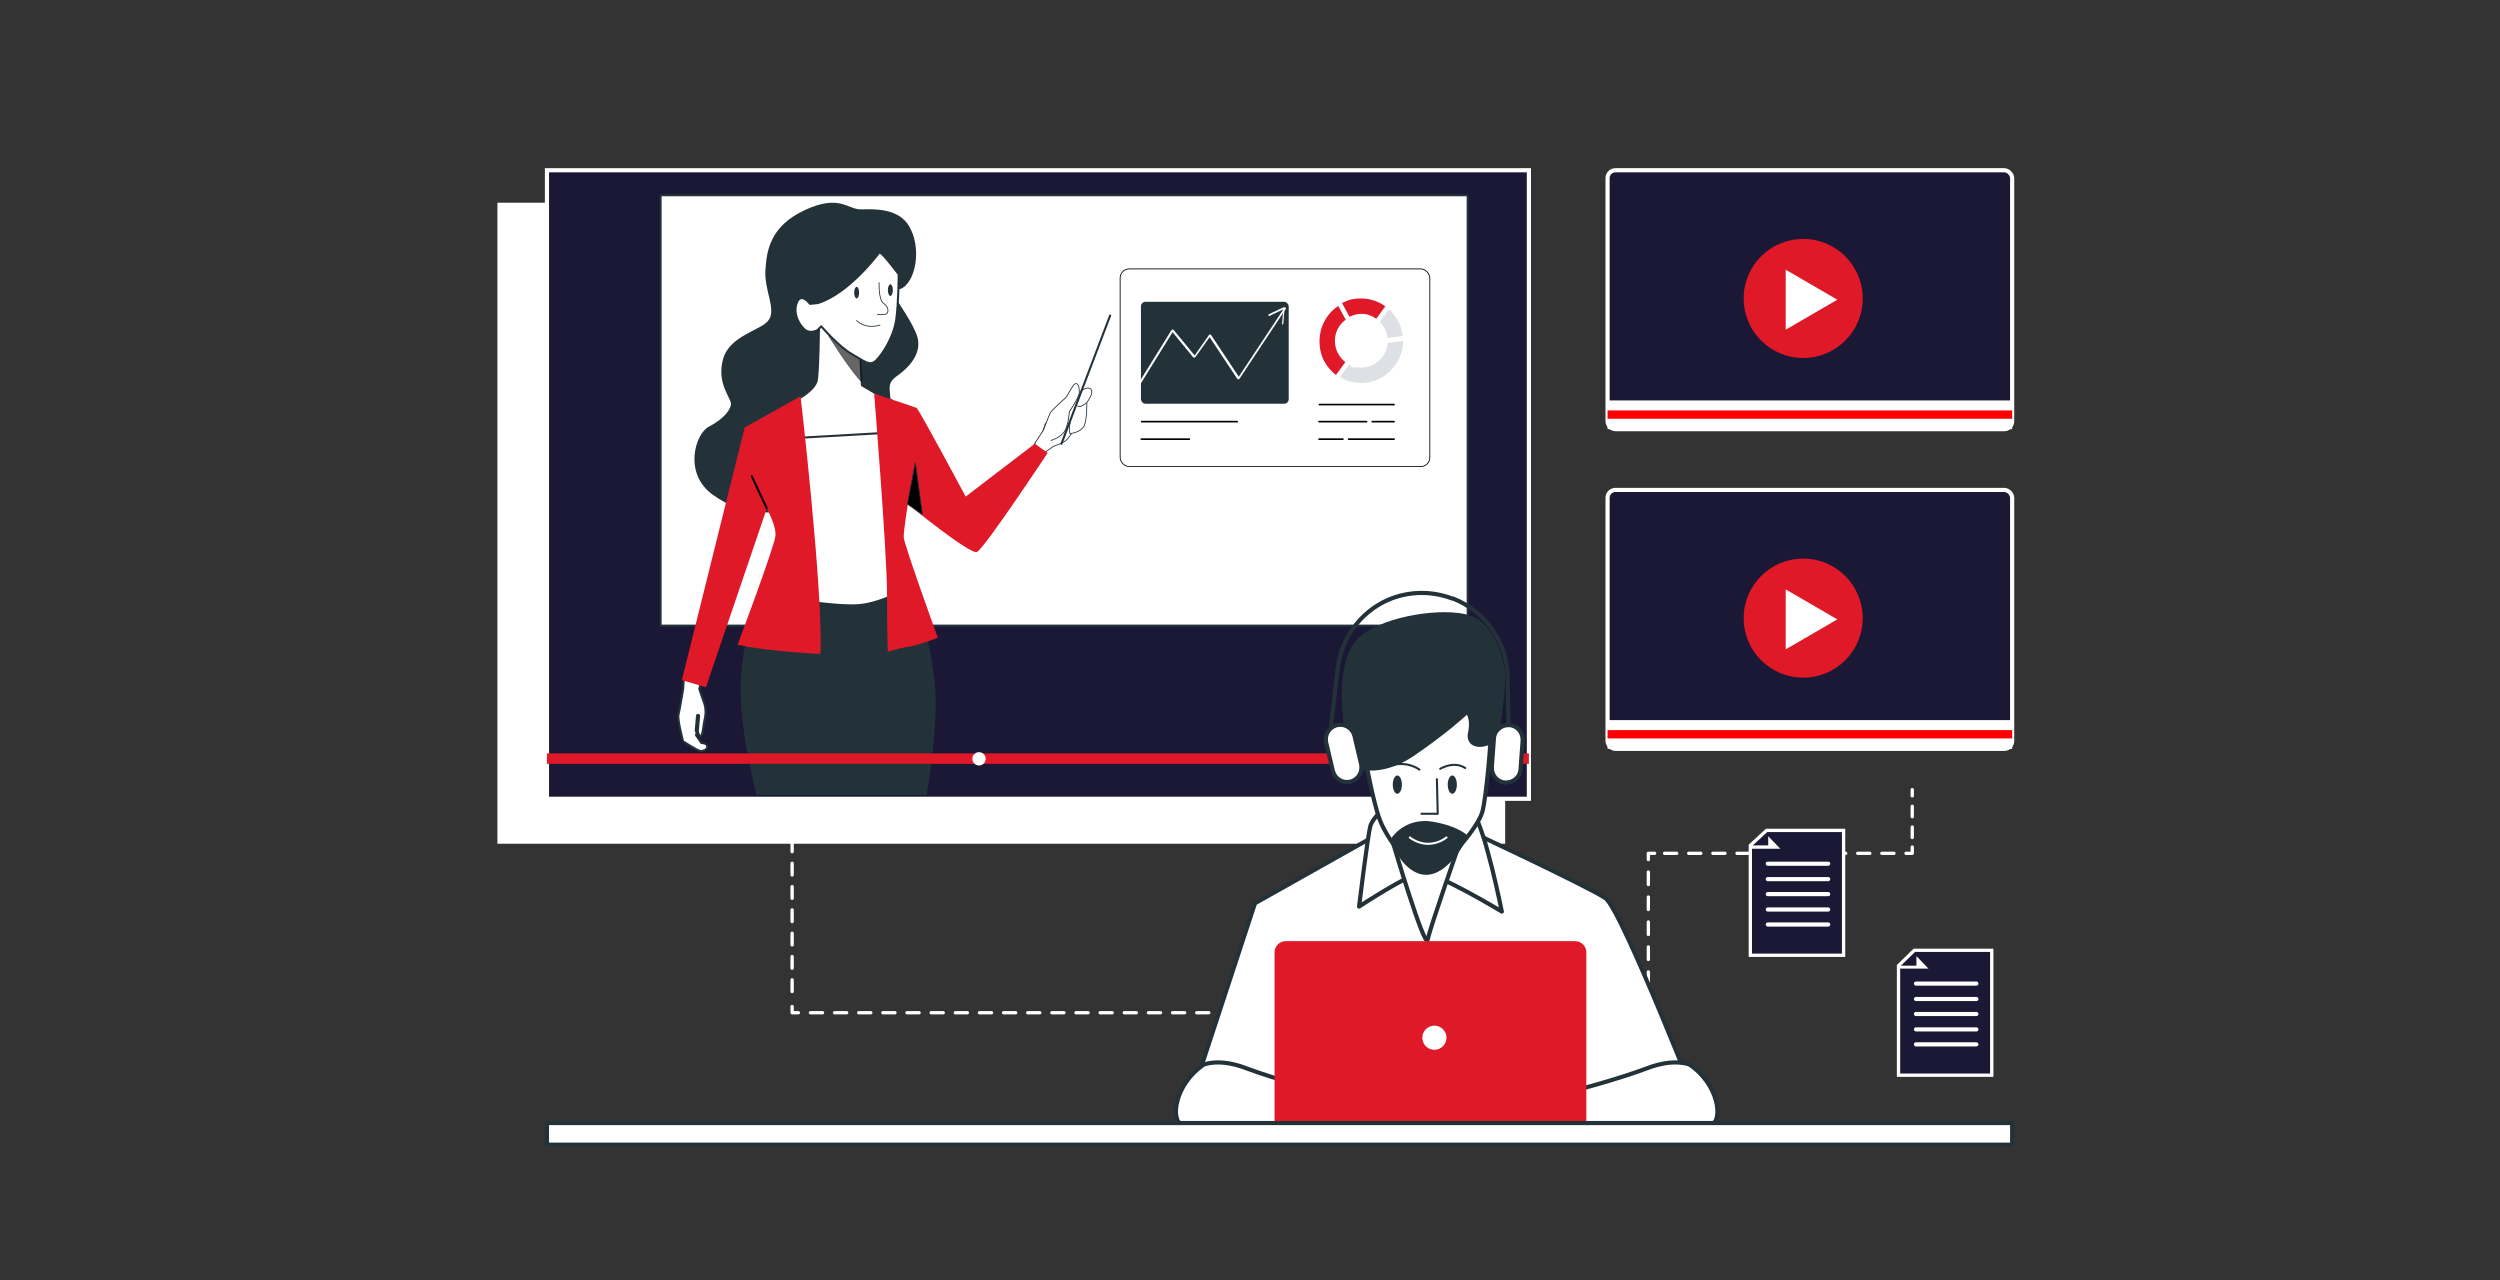 <?xml version="1.0" encoding="UTF-8"?>
<svg id="Layer_1" data-name="Layer 1" xmlns="http://www.w3.org/2000/svg" xmlns:xlink="http://www.w3.org/1999/xlink" viewBox="0 0 600.6 307.5">
  <rect x="0" y="0" width="600.6" height="307.5" fill="#333333" stroke="none"/>
  <defs>
    <style>
      .cls-1, .cls-2, .cls-3, .cls-4, .cls-5, .cls-6, .cls-7, .cls-8, .cls-9, .cls-10, .cls-11, .cls-12, .cls-13, .cls-14, .cls-15, .cls-16, .cls-17 {
        stroke-linecap: round;
        stroke-linejoin: round;
      }

      .cls-1, .cls-3, .cls-6, .cls-11, .cls-13, .cls-14, .cls-15, .cls-17 {
        stroke: #233239;
      }

      .cls-1, .cls-11, .cls-12, .cls-13, .cls-18 {
        fill: #fff;
      }

      .cls-2, .cls-3, .cls-4, .cls-5, .cls-7, .cls-8, .cls-9, .cls-10, .cls-15, .cls-16, .cls-17, .cls-19 {
        fill: none;
      }

      .cls-2, .cls-4, .cls-5, .cls-7, .cls-8, .cls-9, .cls-10, .cls-20, .cls-16, .cls-21 {
        stroke: #fff;
      }

      .cls-4 {
        stroke-dasharray: 0 0 2.5 2.5;
      }

      .cls-4, .cls-5, .cls-7, .cls-8, .cls-9, .cls-10, .cls-21 {
        stroke-width: .8px;
      }

      .cls-6 {
        opacity: .6;
      }

      .cls-6, .cls-11, .cls-14, .cls-15, .cls-19 {
        stroke-width: .2px;
      }

      .cls-7 {
        stroke-dasharray: 0 0 2.9 2.9;
      }

      .cls-8 {
        stroke-dasharray: 0 0 2.9 2.9;
      }

      .cls-22 {
        fill: url(#linear-gradient);
      }

      .cls-22, .cls-23, .cls-24, .cls-25, .cls-26, .cls-27, .cls-18 {
        stroke-width: 0px;
      }

      .cls-9 {
        stroke-dasharray: 0 0 2.8 2.8;
      }

      .cls-10 {
        stroke-dasharray: 0 0 3 3;
      }

      .cls-12, .cls-13, .cls-16, .cls-17 {
        stroke-width: .5px;
      }

      .cls-12, .cls-19 {
        stroke: #000;
      }

      .cls-20, .cls-21 {
        fill: #1a1834;
      }

      .cls-20, .cls-21, .cls-19 {
        stroke-miterlimit: 10;
      }

      .cls-23 {
        fill: url(#linear-gradient-2);
      }

      .cls-25 {
        fill: #233239;
      }

      .cls-26 {
        fill: #e01928;
      }

      .cls-27 {
        fill: #dde1e5;
      }
    </style>
    <linearGradient id="linear-gradient" x1="386.2" y1="99.6" x2="483.4" y2="99.6" gradientUnits="userSpaceOnUse">
      <stop offset="0" stop-color="red"/>
      <stop offset="1" stop-color="red"/>
    </linearGradient>
    <linearGradient id="linear-gradient-2" y1="176.5" y2="176.5" xlink:href="#linear-gradient"/>
  </defs>
  <rect class="cls-18" x="119.5" y="48.7" width="242.1" height="154"/>
  <g>
    <g>
      <g>
        <line class="cls-5" x1="459.4" y1="189.7" x2="459.4" y2="191.2"/>
        <line class="cls-4" x1="459.4" y1="193.7" x2="459.4" y2="202.3"/>
        <polyline class="cls-5" points="459.4 203.5 459.4 205 457.9 205"/>
        <line class="cls-8" x1="455" y1="205" x2="398.9" y2="205"/>
        <polyline class="cls-5" points="397.5 205 396 205 396 206.5"/>
        <line class="cls-10" x1="396" y1="209.5" x2="396" y2="238.1"/>
        <line class="cls-5" x1="396" y1="239.6" x2="396" y2="241.1"/>
      </g>
      <g>
        <line class="cls-5" x1="190.3" y1="191.9" x2="190.3" y2="193.4"/>
        <line class="cls-9" x1="190.3" y1="196.2" x2="190.3" y2="240.4"/>
        <polyline class="cls-5" points="190.3 241.8 190.3 243.3 191.8 243.3"/>
        <line class="cls-7" x1="194.7" y1="243.3" x2="316.4" y2="243.3"/>
        <line class="cls-5" x1="317.9" y1="243.3" x2="319.4" y2="243.3"/>
      </g>
    </g>
    <g>
      <rect class="cls-20" x="131.4" y="40.9" width="235.9" height="151"/>
      <rect class="cls-13" x="158.7" y="46.9" width="193.9" height="103.4"/>
      <g>
        <path class="cls-25" d="m215.4,69.4s1.4.7,3.1-2,2.5-8.4,0-12.9c-2.5-4.5-8.4-4.3-11.6-4.2-3.2.1-5.1-3.7-13.4.1-8.3,3.8-9.3,9.5-9.6,14.3-.4,4.8,2.5,9.3.9,12s-9.5,3.7-11.1,9.6c-1.6,5.9,2,9.3,1.9,10.8-.1,1.5-2,3.7-5.3,5.4-3.3,1.7-6.2,11.3,1,16.4,7.2,5.2,15.7,5.8,25.4.6,9.6-5.2,16.3-14.8,17.1-20.2.7-5.3-1.4-6.8,1.6-8.9,3-2.1,6.6-5.8,4.7-10.3-1.9-4.5-4.9-7.8-4.9-8.9s.5-2.1.5-2.1Z"/>
        <path class="cls-25" d="m183,144.2s-4.3,6.6-5,18.6c-.7,12,3.8,28.2,3.8,28.2h40.8s3.1-16.8,1.9-27.5c-1.2-10.7-3.4-15.4-3.4-15.4l-3.3-7.7-33.8.9-1,2.9Z"/>
        <path class="cls-1" d="m196.5,78s-.1,12.1-.6,13.6c-.5,1.5-2.7,3.7-9,6.4,0,0,4.1,25.8,4.8,33.5.7,7.7.7,12.7.7,12.7,0,0,9.2,1.4,13.6,1.1,4.5-.2,9.8-3,9.8-3l-1.6-45.8-6.9-4.1-.4-8s-7.5-7.2-8.4-7.7c-.9-.5-2,1.1-2,1.1Z"/>
        <path class="cls-6" d="m199.1,80.7s5.3,8.6,8.1,11.2l-.4-7.3-7.4-5.9-.3,2.1Z"/>
        <path class="cls-13" d="m214.4,103.9l-26.4,1.5c1.3,8.2,3.2,21.1,3.7,26.2.7,7.7.7,12.7.7,12.7,0,0,9.2,1.4,13.6,1.1,4.5-.2,9.8-3,9.8-3l-1.4-38.6Z"/>
        <g>
          <path class="cls-13" d="m211.2,60.7s-7.1,9.7-14.7,12.1l-1.9.2s-2.2-3-3.2-.2c-1.1,2.8,1.1,6.1,2.4,6.7,1.3.6,2.6-.2,2.6-.2l.9-.9s4.3,5,7.4,6.7c3,1.7,4.3,3,5.8,1.5,1.5-1.5,4.1-5.4,4.8-9.7.6-4.3.6-11,.6-11,0,0-3.9-5.2-4.5-5.2Z"/>
          <path class="cls-15" d="m211.2,67.9s-.2,4.1,1.1,5c1.3.9,1.3,2.4.4,2.6-.9.2-1.9,0-1.9,0"/>
          <path class="cls-15" d="m205.8,77s1.9,2.2,5.6,1.1"/>
          <path class="cls-25" d="m206.4,70.3c0,.8-.3,1.4-.6,1.4s-.6-.6-.6-1.4.3-1.4.6-1.4.6.6.6,1.4Z"/>
          <path class="cls-25" d="m214.5,69.7c0,.8-.3,1.4-.6,1.4s-.6-.6-.6-1.4.3-1.4.6-1.4.6.6.6,1.4Z"/>
        </g>
        <g>
          <path class="cls-13" d="m164.1,165.6s-.8,4.9-1.1,6.1c-.3,1.1,1.1,6.4,1.1,6.4,0,0,3.4,2.2,4.1,2.3s1.8-.3,1.7-1.1c0-.8-1.4-.8-1.4-.8l-1.3-1.9.3-1.1s.7,2.2,1.1,1,.3-1.9.7-3.8c.5-2,0-3.6-.5-4.8-.4-1.1-.8-2.4-.8-2.4l.5-2.1-4.2-.7-.2,3Z"/>
          <line class="cls-1" x1="167.4" y1="175.5" x2="167.7" y2="172"/>
        </g>
        <path class="cls-26" d="m192.3,95s5.5,47.3,4.8,62.1c0,0-12-.5-19.9-2.2,0,0,8.9-23.7,9.1-26.2s-2.1-6.5-2.1-6.5l-14.6,42.9-5.8-1.7,15.1-60.7,13.4-7.5Z"/>
        <g>
          <path class="cls-11" d="m251,108.7l2.1-1.5s2.5-.7,3.4-1.8c.8-1,.9-1.3.9-1.3,0,0,2.1-.2,3-1.7.8-1.5.7-5.7.7-5.7,0,0,1.3-1.7,1.2-2.6,0-.9-1-1.2-2.1-.5s-1.6,1.1-1.6,1.1l-5.6,5.6-1.9,1.5s-.5,1.8-1,2.7c-.6.9-1.9,2.7-1.9,2.7l2.8,1.4Z"/>
          <path class="cls-11" d="m248.6,106.5l2.1-3.2s1.3-3.5,1.6-4.1c.3-.6,3.4-3.4,3.7-3.6.3-.3,1.7-3.1,2.3-3.4.7-.3,1,.8,1,2s-2.4,4.7-2.4,4.7c0,0-.2,3.3-1.2,4.8-1,1.5-3.2,2.1-3.2,2.1"/>
          <line class="cls-17" x1="266.7" y1="75.8" x2="255" y2="106.6"/>
          <path class="cls-15" d="m257.4,104.2s-.9.7-.3-2.8"/>
          <path class="cls-15" d="m261,96.8s-1.5,1.3-2.1.7"/>
        </g>
        <path class="cls-26" d="m210,94.5s3.1,38.3,3.1,48.2.2,13.9.2,13.9c0,0,1.7-.7,4.8-1.2,3.1-.5,7.2-2.2,7.2-2.2,0,0-8.2-22.6-8.2-24.2s1-7.9,1-7.9c0,0,14.9,12.2,16.6,11.5,1.7-.7,17-23.8,17-23.8l-3.1-2.2-16.6,12.7s-11.2-20.9-11.8-21.3c-.7-.3-10.1-3.4-10.1-3.4Z"/>
        <polygon class="cls-14" points="218 121.1 219.9 111.1 221.6 123.6 218 121.1"/>
        <line class="cls-12" x1="184.2" y1="122.1" x2="180.6" y2="114.4"/>
      </g>
      <rect class="cls-26" x="131.4" y="181" width="235.9" height="2.5"/>
    </g>
    <g>
      <path class="cls-1" d="m333.7,198.9l-32.2,18.1-17.5,53.3h125.8s-20.2-51.8-24.1-54.5c-3.9-2.7-34.9-17.2-34.9-17.2l-17.2.3Z"/>
      <path class="cls-1" d="m332.5,194.3s-2.7,2.1-3.3,4.2c-.6,2.1-2.7,19.3-2.7,19.3,0,0,11.4-7.5,14.7-8.1,3.3-.6,19.6,9.3,19.6,9.3,0,0-3.9-19.6-6.9-23.8-3-4.2-16.3-5.7-21.4-.9Z"/>
      <path class="cls-1" d="m334.3,201.3s8.1,27.4,8.7,24.4c.6-3,7.8-23.5,7.8-23.5,0,0-13.5,1.2-16.6-.9Z"/>
      <g>
        <path class="cls-1" d="m328,182.3s1.9,10.5,3.5,14.7c1.6,4.2,7.4,12.8,11.8,11.8,4.5-1,11.8-10.2,12.8-13.7,1-3.5,2.2-18.2,2.2-21.4s-3.2-8-13.1-5.1c-9.9,2.9-16.9,7.4-17.3,13.7Z"/>
        <path class="cls-25" d="m334.3,201.3s3.2-5,9.9-3.9c6.7,1.2,8.5,3.5,8.5,3.5,0,0-3.8,8.3-9.2,9.2-5.4.9-9.4-6.7-9.2-8.9Z"/>
        <path class="cls-16" d="m338.7,201.2c.5.4,1.9,1.3,3.8,1.5,2.6.2,4.5-1.1,5-1.5"/>
        <path class="cls-25" d="m336.8,188.5c0,1.2-.5,2.2-1.1,2.2s-1.1-1-1.1-2.2.5-2.2,1.1-2.2,1.1,1,1.1,2.2Z"/>
        <path class="cls-25" d="m350,188.5c0,1.2-.5,2.2-1.1,2.2s-1.1-1-1.1-2.2.5-2.2,1.1-2.2,1.1,1,1.1,2.2Z"/>
        <polyline class="cls-13" points="345.2 187.2 345.4 195.5 341.5 195.5"/>
        <path class="cls-13" d="m346,184.7s3.2-2,6-.2"/>
        <path class="cls-13" d="m341,184.9s-3.2-2.6-8.1-.6"/>
      </g>
      <path class="cls-25" d="m352.3,171.8s-4.8,4.5-12.8,9.9c-8,5.4-15,3.2-14.7,1.6.3-1.6,1.6-3.8,1.6-3.8,0,0-2.9,1-3.5-4.5-.6-5.4-1.9-17.6,4.2-22.4,6.1-4.8,19.8-6.7,25.9-4.8,6.1,1.9,8.6,10.9,8.6,15s-1.3,12.5-1.3,12.5c0,0,1.3,1.9-2.2,3.5-3.5,1.6-6.1,0-5.4-2.9.6-2.9-.3-4.2-.3-4.2Z"/>
      <path class="cls-1" d="m289.4,255.7s3.6-1.5,9.9.9c6.3,2.4,19,6,20.8,6s12,.9,12,.9l.3,6.6s-45.8.9-48.5,0c-2.7-.9-1.8-9.6,5.4-14.4Z"/>
      <path class="cls-1" d="m321.6,266.5s8-6.9,10.5-8.5c2.5-1.6,9.4,9.4,9.6,10.3.2.9-1.8,1.3-1.8,1.3,0,0-5.4-1.1-6.5-1.3-1.1-.2-2.2.9-5.1.9h-8"/>
      <path class="cls-1" d="m405.7,255.7s-3.6-1.5-9.9.9c-6.3,2.4-19,6-20.8,6s-12,.9-12,.9l-.3,6.6s45.8.9,48.5,0c2.7-.9,1.8-9.6-5.4-14.4Z"/>
      <path class="cls-1" d="m370.9,266.5s-8-6.9-10.5-8.5c-2.5-1.6-9.4,9.4-9.6,10.3-.2.9,1.8,1.3,1.8,1.3,0,0,5.4-1.1,6.5-1.3,1.1-.2,2.2.9,5.1.9h8"/>
    </g>
    <path class="cls-26" d="m309,226.1h69.4c1.5,0,2.7,1.2,2.7,2.7v41.8h-74.9v-41.8c0-1.5,1.2-2.7,2.7-2.7Z"/>
    <rect class="cls-1" x="131.4" y="269.8" width="352" height="5.2"/>
    <g>
      <rect class="cls-20" x="386.2" y="40.9" width="97.2" height="62.2" rx="1.9" ry="1.9"/>
      <rect class="cls-18" x="386.2" y="96.2" width="97.2" height="6.9"/>
      <rect class="cls-22" x="386.2" y="98.6" width="97.2" height="2"/>
      <g>
        <path class="cls-26" d="m447.5,71.7c0-7.9-6.4-14.3-14.3-14.3s-14.3,6.4-14.3,14.3,6.4,14.3,14.3,14.3,14.3-6.4,14.3-14.3Z"/>
        <polygon class="cls-18" points="441.4 72 429 64.8 429 79.2 441.4 72"/>
      </g>
    </g>
    <g>
      <rect class="cls-20" x="386.2" y="117.7" width="97.2" height="62.2" rx="1.9" ry="1.9"/>
      <rect class="cls-18" x="386.2" y="173" width="97.2" height="6.9"/>
      <rect class="cls-23" x="386.2" y="175.4" width="97.2" height="2"/>
      <g>
        <path class="cls-26" d="m447.5,148.5c0-7.9-6.4-14.3-14.3-14.3s-14.3,6.4-14.3,14.3,6.4,14.3,14.3,14.3,14.3-6.4,14.3-14.3Z"/>
        <polygon class="cls-18" points="441.4 148.8 429 141.6 429 156 441.4 148.8"/>
      </g>
    </g>
  </g>
  <circle class="cls-18" cx="344.6" cy="249.3" r="2.9"/>
  <g>
    <polygon class="cls-21" points="442.9 229.5 420.5 229.5 420.5 203.1 424.4 199.5 442.9 199.5 442.9 229.5"/>
    <polygon class="cls-18" points="420.5 203.9 427.7 203.9 424.8 200.9 424.8 203.1 420.6 203.1 420.5 203.3 420.5 203.9"/>
    <line class="cls-2" x1="424.7" y1="207.5" x2="439.2" y2="207.5"/>
    <line class="cls-2" x1="424.7" y1="211.2" x2="439.2" y2="211.2"/>
    <line class="cls-2" x1="424.7" y1="214.8" x2="439.2" y2="214.8"/>
    <line class="cls-2" x1="424.7" y1="218.5" x2="439.2" y2="218.5"/>
    <line class="cls-2" x1="424.7" y1="222.1" x2="439.2" y2="222.1"/>
  </g>
  <g>
    <polygon class="cls-21" points="478.5 258.3 456.1 258.3 456.1 232 459.9 228.3 478.5 228.3 478.5 258.3"/>
    <polygon class="cls-18" points="456.1 232.7 463.3 232.7 460.4 229.7 460.4 232 456.2 232 456.1 232.1 456.1 232.7"/>
    <line class="cls-2" x1="460.3" y1="236.3" x2="474.8" y2="236.3"/>
    <line class="cls-2" x1="460.3" y1="240" x2="474.8" y2="240"/>
    <line class="cls-2" x1="460.3" y1="243.6" x2="474.8" y2="243.6"/>
    <line class="cls-2" x1="460.3" y1="247.3" x2="474.8" y2="247.3"/>
    <line class="cls-2" x1="460.3" y1="250.9" x2="474.8" y2="250.9"/>
  </g>
  <circle class="cls-18" cx="235.2" cy="182.3" r="1.6"/>
  <path class="cls-3" d="m319.7,174.8l1.7-14.4c.9-7.2,5.5-13.4,12.1-16.3h0c4.9-2.1,10.4-2.2,15.4-.3h.2c7.8,3.1,12.9,10.4,13.1,18.7l.2,11.6"/>
  <path class="cls-1" d="m324.4,187.8h0c-1.9.4-3.7-.7-4.2-2.6l-1.6-6.8c-.4-1.9.7-3.7,2.6-4.2h0c1.9-.4,3.7.7,4.2,2.6l1.6,6.8c.4,1.9-.7,3.7-2.6,4.2Z"/>
  <path class="cls-1" d="m361.6,188h0c-1.9-.1-3.3-1.8-3.2-3.7l.5-6.9c.1-1.9,1.8-3.3,3.7-3.2h0c1.9.1,3.3,1.8,3.2,3.7l-.5,6.9c-.1,1.9-1.8,3.3-3.7,3.2Z"/>
  <g>
    <g>
      <path class="cls-26" d="m327,75.4c1.4,0,2.6.4,3.6,1.2l2.2-3c-1.6-1.2-3.7-1.9-5.8-1.9s-3.2.4-4.6,1.1l1.8,3.3c.9-.4,1.8-.7,2.9-.7Z"/>
      <path class="cls-26" d="m321,90l2.2-3c-1.5-1.2-2.5-3-2.5-5.1s1-4,2.6-5.1l-1.8-3.3c-2.7,1.8-4.5,4.9-4.5,8.5s1.6,6.3,4.1,8.2Z"/>
      <path class="cls-27" d="m337,80.8c-.3-2.6-1.5-4.9-3.3-6.5l-2.2,3c1,1,1.7,2.4,1.8,3.9l3.7-.5Z"/>
      <path class="cls-27" d="m333.4,82.4c-.3,3.3-3,5.9-6.4,5.9s-2-.2-2.9-.7l-2.2,3c1.5.9,3.2,1.4,5.1,1.4,5.5,0,10-4.5,10.1-10.1l-3.7.5Z"/>
    </g>
    <g>
      <path class="cls-24" d="m334.9,97.4h-17.9c-.1,0-.2,0-.2-.2s0-.2.2-.2h17.9c.1,0,.2,0,.2.2s0,.2-.2.2Z"/>
      <path class="cls-24" d="m334.9,101.5h-5.2c-.1,0-.2,0-.2-.2s0-.2.2-.2h5.2c.1,0,.2,0,.2.2s0,.2-.2.2Z"/>
      <path class="cls-24" d="m328.3,101.5h-11.4c-.1,0-.2,0-.2-.2s0-.2.2-.2h11.4c.1,0,.2,0,.2.2s0,.2-.2.2Z"/>
      <path class="cls-24" d="m334.9,105.7h-10.9c-.1,0-.2,0-.2-.2s0-.2.2-.2h10.9c.1,0,.2,0,.2.2s0,.2-.2.2Z"/>
      <path class="cls-24" d="m322.6,105.7h-5.7c-.1,0-.2,0-.2-.2s0-.2.2-.2h5.7c.1,0,.2,0,.2.2s0,.2-.2.2Z"/>
    </g>
    <rect class="cls-25" x="274.1" y="72.5" width="35.5" height="24.5" rx="1.1" ry="1.1"/>
    <g>
      <path class="cls-18" d="m272.3,94.5s0,0-.1,0c0,0-.1-.2,0-.3l9.3-15c0,0,0,0,.2,0,0,0,.1,0,.2,0l5.1,6.2,3.5-5c0,0,.1,0,.2,0,0,0,.1,0,.2,0l6.7,10.1,11-16.6c0,0,.2-.1.3,0,0,0,.1.2,0,.3l-11.2,16.9c0,0-.1,0-.2,0s-.1,0-.2,0l-6.7-10.1-3.5,4.9c0,0,0,0-.2,0,0,0-.1,0-.2,0l-5-6.1-9.1,14.7c0,0-.1,0-.2,0Z"/>
      <path class="cls-18" d="m308.2,78s0,0,0,0c-.1,0-.2-.1-.2-.2l.3-3.5-3.3,1.6c-.1,0-.2,0-.3-.1,0-.1,0-.2.1-.3l3.6-1.7c0,0,.1,0,.2,0,0,0,0,.1,0,.2l-.3,3.8c0,.1-.1.2-.2.2Z"/>
    </g>
    <g>
      <path class="cls-24" d="m297.2,101.5h-22.9c-.1,0-.2,0-.2-.2s0-.2.2-.2h22.9c.1,0,.2,0,.2.2s0,.2-.2.2Z"/>
      <path class="cls-24" d="m285.7,105.7h-11.5c-.1,0-.2,0-.2-.2s0-.2.2-.2h11.5c.1,0,.2,0,.2.2s0,.2-.2.2Z"/>
    </g>
  </g>
  <rect class="cls-19" x="269.1" y="64.6" width="74.4" height="47.5" rx="2.2" ry="2.2"/>
</svg>